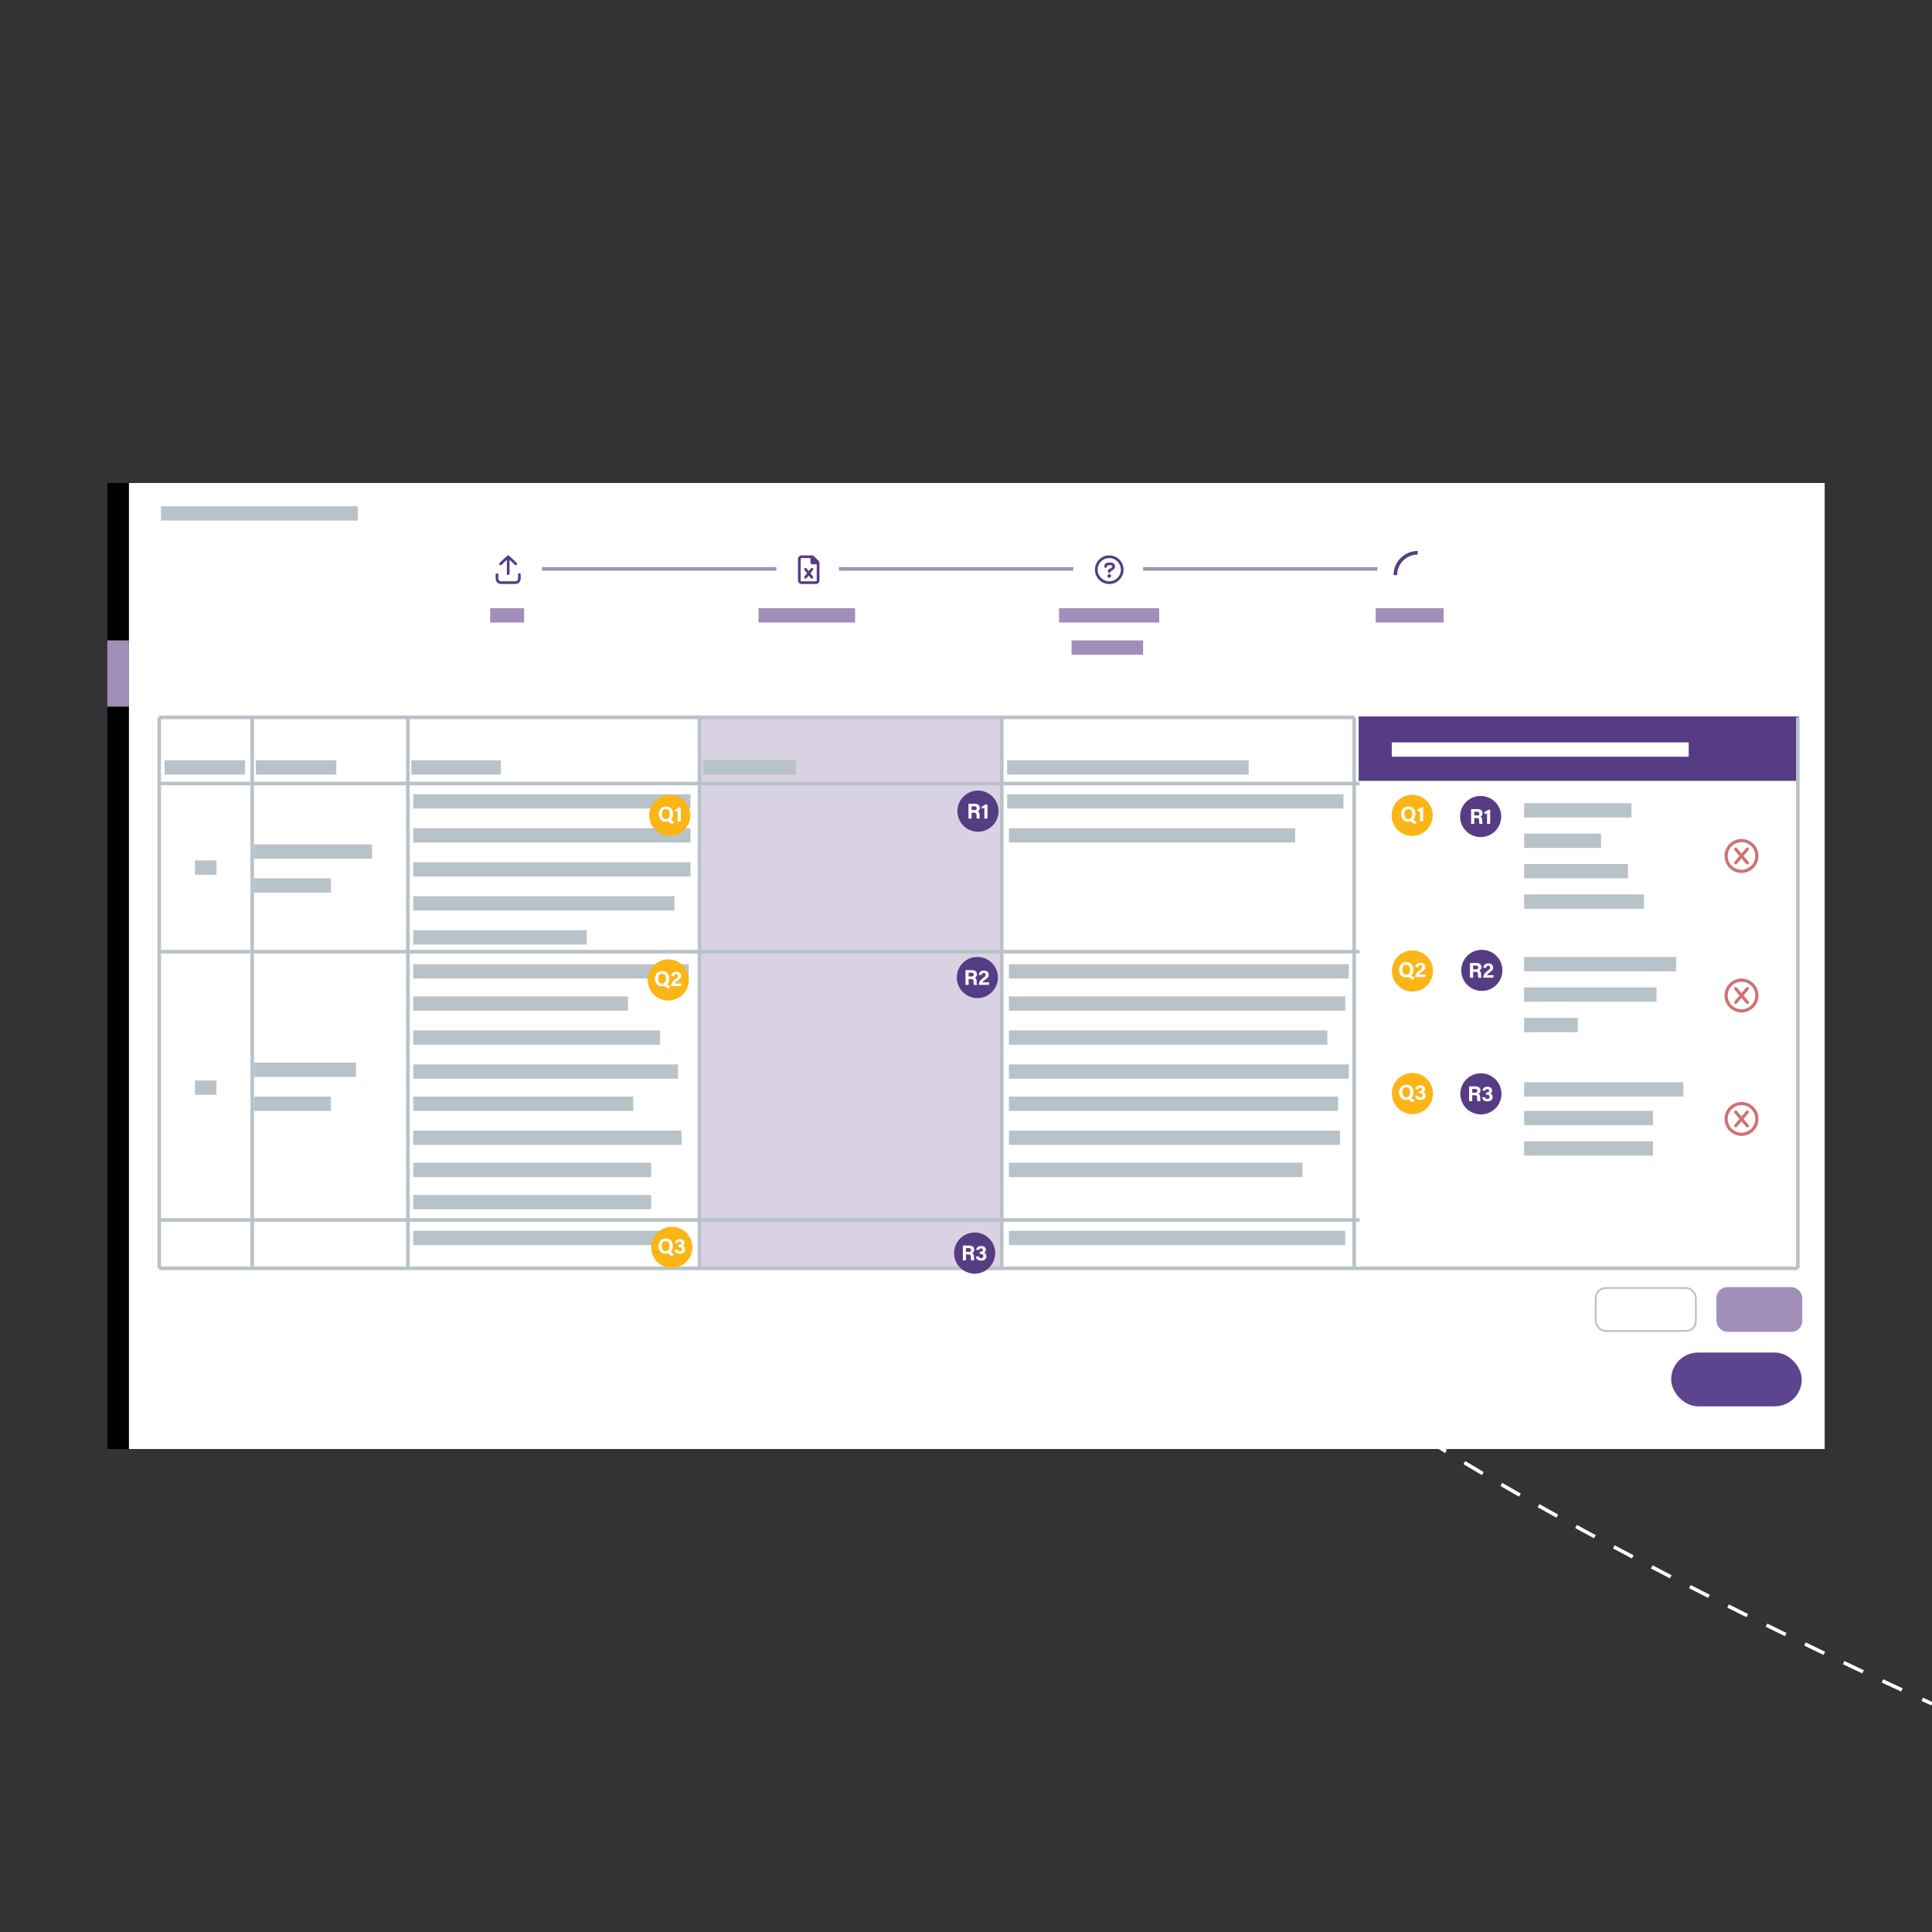 <?xml version="1.0" encoding="UTF-8"?>
<svg id="Layer_1" data-name="Layer 1" xmlns="http://www.w3.org/2000/svg" width="1080" height="1080" viewBox="0 0 1080 1080">
  <rect x="0" y="0" width="1080" height="1080" fill="#333333" stroke="none"/>
  <g>
    <path d="m606.8,410.38s1.93.82,5.51,2.37" style="fill: none; stroke: #fff; stroke-miterlimit: 10; stroke-width: 2px;"/>
    <path d="m623.3,417.55c95.69,42.09,562.48,254.92,192.57,244.06-379.2-11.13,167.85,246.58,253.21,285.83" style="fill: none; stroke: #fff; stroke-dasharray: 0 0 11.99 11.99; stroke-miterlimit: 10; stroke-width: 2px;"/>
    <path d="m1074.54,949.94c3.55,1.62,5.46,2.48,5.46,2.48" style="fill: none; stroke: #fff; stroke-miterlimit: 10; stroke-width: 2px;"/>
  </g>
  <path d="m1080,62.99s-97.54,69.67-150.95,118.44c-53.41,48.77-106.83,116.11-127.73,153.27-20.9,37.16-30.19,53.41-27.87,83.6,2.32,30.19,37.16,20.9,62.7-25.55,25.55-46.45,39.48-81.28,39.48-109.15,0-27.87-11.61-83.6-39.48-97.54-27.87-13.93-58.06-9.29-111.47,30.19-53.41,39.48-141.66,150.95-185.78,232.23" style="fill: none; stroke: #fff; stroke-dasharray: 0 12; stroke-miterlimit: 10; stroke-width: 2px;"/>
  <g>
    <rect x="72" y="270" width="948" height="540" style="fill: #fff;"/>
    <rect x="391" y="401" width="169" height="308" style="fill: #d9d2e3;"/>
    <rect x="60" y="270" width="12" height="88"/>
    <rect x="60" y="395" width="12" height="415"/>
    <rect x="60" y="358" width="12" height="37" style="fill: #a18fb9;"/>
    <line x1="90" y1="287" x2="200" y2="287" style="fill: none; stroke: #b8c2c9; stroke-miterlimit: 10; stroke-width: 8px;"/>
    <line x1="852" y1="453" x2="912" y2="453" style="fill: none; stroke: #b8c2c9; stroke-miterlimit: 10; stroke-width: 8px;"/>
    <line x1="852" y1="470" x2="895" y2="470" style="fill: none; stroke: #b8c2c9; stroke-miterlimit: 10; stroke-width: 8px;"/>
    <line x1="852" y1="487" x2="910" y2="487" style="fill: none; stroke: #b8c2c9; stroke-miterlimit: 10; stroke-width: 8px;"/>
    <line x1="852" y1="504" x2="919" y2="504" style="fill: none; stroke: #b8c2c9; stroke-miterlimit: 10; stroke-width: 8px;"/>
    <line x1="852" y1="609" x2="941" y2="609" style="fill: none; stroke: #b8c2c9; stroke-miterlimit: 10; stroke-width: 8px;"/>
    <line x1="852" y1="625" x2="924" y2="625" style="fill: none; stroke: #b8c2c9; stroke-miterlimit: 10; stroke-width: 8px;"/>
    <line x1="852" y1="642" x2="924" y2="642" style="fill: none; stroke: #b8c2c9; stroke-miterlimit: 10; stroke-width: 8px;"/>
    <line x1="852" y1="539" x2="937" y2="539" style="fill: none; stroke: #b8c2c9; stroke-miterlimit: 10; stroke-width: 8px;"/>
    <line x1="852" y1="556" x2="926" y2="556" style="fill: none; stroke: #b8c2c9; stroke-miterlimit: 10; stroke-width: 8px;"/>
    <line x1="852" y1="573" x2="882" y2="573" style="fill: none; stroke: #b8c2c9; stroke-miterlimit: 10; stroke-width: 8px;"/>
    <line x1="89" y1="401" x2="757" y2="401" style="fill: none; stroke: #b8c2c9; stroke-miterlimit: 10; stroke-width: 2px;"/>
    <line x1="89" y1="438" x2="760" y2="438" style="fill: none; stroke: #b8c2c9; stroke-miterlimit: 10; stroke-width: 2px;"/>
    <line x1="89" y1="532" x2="760" y2="532" style="fill: none; stroke: #b8c2c9; stroke-miterlimit: 10; stroke-width: 2px;"/>
    <line x1="89" y1="682" x2="760" y2="682" style="fill: none; stroke: #b8c2c9; stroke-miterlimit: 10; stroke-width: 2px;"/>
    <line x1="89" y1="709" x2="1005" y2="709" style="fill: none; stroke: #b8c2c9; stroke-miterlimit: 10; stroke-width: 2px;"/>
    <rect x="760" y="401" width="245" height="35" style="fill: #553c83; stroke: #553c83; stroke-miterlimit: 10;"/>
    <line x1="778" y1="419" x2="944" y2="419" style="fill: none; stroke: #fff; stroke-miterlimit: 10; stroke-width: 8px;"/>
    <line x1="92" y1="429" x2="137" y2="429" style="fill: none; stroke: #b8c2c9; stroke-miterlimit: 10; stroke-width: 8px;"/>
    <line x1="143" y1="429" x2="188" y2="429" style="fill: none; stroke: #b8c2c9; stroke-miterlimit: 10; stroke-width: 8px;"/>
    <line x1="230" y1="429" x2="280" y2="429" style="fill: none; stroke: #b8c2c9; stroke-miterlimit: 10; stroke-width: 8px;"/>
    <line x1="393" y1="429" x2="445" y2="429" style="fill: none; stroke: #b8c2c9; stroke-miterlimit: 10; stroke-width: 8px;"/>
    <line x1="563" y1="429" x2="698" y2="429" style="fill: none; stroke: #b8c2c9; stroke-miterlimit: 10; stroke-width: 8px;"/>
    <line x1="563" y1="448" x2="751" y2="448" style="fill: none; stroke: #b8c2c9; stroke-miterlimit: 10; stroke-width: 8px;"/>
    <line x1="231" y1="448" x2="386" y2="448" style="fill: none; stroke: #b8c2c9; stroke-miterlimit: 10; stroke-width: 8px;"/>
    <line x1="231" y1="467" x2="386" y2="467" style="fill: none; stroke: #b8c2c9; stroke-miterlimit: 10; stroke-width: 8px;"/>
    <line x1="231" y1="486" x2="386" y2="486" style="fill: none; stroke: #b8c2c9; stroke-miterlimit: 10; stroke-width: 8px;"/>
    <line x1="142" y1="476" x2="208" y2="476" style="fill: none; stroke: #b8c2c9; stroke-miterlimit: 10; stroke-width: 8px;"/>
    <line x1="142" y1="495" x2="185" y2="495" style="fill: none; stroke: #b8c2c9; stroke-miterlimit: 10; stroke-width: 8px;"/>
    <line x1="142" y1="617" x2="185" y2="617" style="fill: none; stroke: #b8c2c9; stroke-miterlimit: 10; stroke-width: 8px;"/>
    <line x1="142" y1="598" x2="199" y2="598" style="fill: none; stroke: #b8c2c9; stroke-miterlimit: 10; stroke-width: 8px;"/>
    <line x1="109" y1="608" x2="121" y2="608" style="fill: none; stroke: #b8c2c9; stroke-miterlimit: 10; stroke-width: 8px;"/>
    <line x1="109" y1="485" x2="121" y2="485" style="fill: none; stroke: #b8c2c9; stroke-miterlimit: 10; stroke-width: 8px;"/>
    <line x1="231" y1="505" x2="377" y2="505" style="fill: none; stroke: #b8c2c9; stroke-miterlimit: 10; stroke-width: 8px;"/>
    <line x1="231" y1="524" x2="328" y2="524" style="fill: none; stroke: #b8c2c9; stroke-miterlimit: 10; stroke-width: 8px;"/>
    <line x1="231" y1="543" x2="385" y2="543" style="fill: none; stroke: #b8c2c9; stroke-miterlimit: 10; stroke-width: 8px;"/>
    <line x1="231" y1="561" x2="351" y2="561" style="fill: none; stroke: #b8c2c9; stroke-miterlimit: 10; stroke-width: 8px;"/>
    <line x1="231" y1="580" x2="369" y2="580" style="fill: none; stroke: #b8c2c9; stroke-miterlimit: 10; stroke-width: 8px;"/>
    <line x1="231" y1="599" x2="379" y2="599" style="fill: none; stroke: #b8c2c9; stroke-miterlimit: 10; stroke-width: 8px;"/>
    <line x1="231" y1="617" x2="354" y2="617" style="fill: none; stroke: #b8c2c9; stroke-miterlimit: 10; stroke-width: 8px;"/>
    <line x1="231" y1="636" x2="381" y2="636" style="fill: none; stroke: #b8c2c9; stroke-miterlimit: 10; stroke-width: 8px;"/>
    <line x1="231" y1="654" x2="364" y2="654" style="fill: none; stroke: #b8c2c9; stroke-miterlimit: 10; stroke-width: 8px;"/>
    <line x1="564" y1="543" x2="754" y2="543" style="fill: none; stroke: #b8c2c9; stroke-miterlimit: 10; stroke-width: 8px;"/>
    <line x1="564" y1="561" x2="752" y2="561" style="fill: none; stroke: #b8c2c9; stroke-miterlimit: 10; stroke-width: 8px;"/>
    <line x1="564" y1="580" x2="742" y2="580" style="fill: none; stroke: #b8c2c9; stroke-miterlimit: 10; stroke-width: 8px;"/>
    <line x1="564" y1="599" x2="754" y2="599" style="fill: none; stroke: #b8c2c9; stroke-miterlimit: 10; stroke-width: 8px;"/>
    <line x1="564" y1="617" x2="748" y2="617" style="fill: none; stroke: #b8c2c9; stroke-miterlimit: 10; stroke-width: 8px;"/>
    <line x1="564" y1="636" x2="749.06" y2="636" style="fill: none; stroke: #b8c2c9; stroke-miterlimit: 10; stroke-width: 8px;"/>
    <line x1="564" y1="654" x2="728.09" y2="654" style="fill: none; stroke: #b8c2c9; stroke-miterlimit: 10; stroke-width: 8px;"/>
    <line x1="564" y1="692" x2="752" y2="692" style="fill: none; stroke: #b8c2c9; stroke-miterlimit: 10; stroke-width: 8px;"/>
    <line x1="231" y1="692" x2="383" y2="692" style="fill: none; stroke: #b8c2c9; stroke-miterlimit: 10; stroke-width: 8px;"/>
    <line x1="231" y1="672" x2="364" y2="672" style="fill: none; stroke: #b8c2c9; stroke-miterlimit: 10; stroke-width: 8px;"/>
    <line x1="564" y1="467" x2="724" y2="467" style="fill: none; stroke: #b8c2c9; stroke-miterlimit: 10; stroke-width: 8px;"/>
    <g>
      <path d="m290.33,320.46c.41,0,.75.34.75.75v2.25c0,1.66-1.34,3-3,3h-8c-1.66,0-3-1.34-3-3v-2.25c0-.42.34-.75.75-.75s.75.34.75.75v2.25c0,.83.68,1.5,1.5,1.5h8c.82,0,1.5-.67,1.5-1.5v-2.25c0-.42.33-.75.75-.75Zm-6.76-9.8l-4.25,3.97c-.3.31-.32.79-.03,1.09.28.3.76.32,1.06.03l2.99-2.81v7.76c0,.42.34.75.75.75s.75-.34.75-.72v-7.79l2.99,2.81c.3.28.78.27,1.06-.03.13-.15.2-.33.2-.51,0-.2-.08-.4-.24-.55l-4.25-3.97c-.29-.3-.74-.3-1.03-.03Z" style="fill: #553c83;"/>
      <path d="m458.08,314.79v9.67c0,1.1-.9,2-2,2h-8c-1.1,0-2-.9-2-2v-12c0-1.1.9-2,2-2h5.67c.53,0,1.04.21,1.41.59l2.33,2.33c.38.38.58.89.58,1.41Zm-1.53,9.67v-9h-2.47c-.55,0-1-.45-1-1v-2.5h-5c-.28,0-.5.22-.5.5v12c0,.28.22.5.5.5h8c.28,0,.5-.22.5-.5h-.03Zm-2.26-6.84c.33.26.39.73.13,1.05l-1.39,1.79,1.39,1.79c.25.33.2.8-.13,1.05-.14.11-.3.16-.46.16-.22,0-.44-.1-.59-.29l-1.16-1.49-1.19,1.49c-.15.19-.37.29-.59.29-.13,0-.29-.05-.43-.16-.33-.26-.39-.73-.13-1.05l1.39-1.79-1.39-1.79c-.26-.33-.2-.8.13-1.05.33-.26.8-.2,1.05.13l1.16,1.49,1.16-1.49c.25-.33.72-.39,1.05-.13Z" style="fill: #553c83;"/>
      <path d="m628.08,318.46c0,4.42-3.58,8-8,8s-8-3.58-8-8,3.58-8,8-8,8,3.58,8,8Zm-1.5,0c0-3.58-2.92-6.5-6.5-6.5s-6.5,2.92-6.5,6.5,2.92,6.5,6.5,6.5,6.5-2.92,6.5-6.5Zm-3.28-1.81c0,.75-.41,1.47-1.06,1.88l-1.41.88v.06c0,.41-.34.75-.75.75s-.75-.34-.75-.75v-.5c0-.25.12-.5.38-.66l1.78-1.09c.22-.12.34-.32.34-.57,0-.38-.34-.69-.74-.69h-1.6c-.38,0-.66.31-.66.69,0,.41-.34.75-.75.75s-.75-.34-.75-.75c0-1.22.97-2.19,2.19-2.19h1.6c1.25,0,2.22.97,2.19,2.19Zm-2.22,5.31c0,.56-.47,1-1,1-.59,0-1-.44-1-1s.44-1,1-1,1,.44,1,1Z" style="fill: #553c83;"/>
      <path d="m780,321.5c0-6.9,5.6-12.5,12.5-12.5" style="fill: none; stroke: #553c83; stroke-miterlimit: 10; stroke-width: 2px;"/>
      <line x1="639" y1="318" x2="770" y2="318" style="fill: none; stroke: #a18fb9; stroke-miterlimit: 10; stroke-width: 2px;"/>
      <line x1="469" y1="318" x2="600" y2="318" style="fill: none; stroke: #a18fb9; stroke-miterlimit: 10; stroke-width: 2px;"/>
      <line x1="303" y1="318" x2="434" y2="318" style="fill: none; stroke: #a18fb9; stroke-miterlimit: 10; stroke-width: 2px;"/>
      <line x1="274" y1="344" x2="293" y2="344" style="fill: none; stroke: #a18fb9; stroke-miterlimit: 10; stroke-width: 8px;"/>
      <line x1="424" y1="344" x2="478" y2="344" style="fill: none; stroke: #a18fb9; stroke-miterlimit: 10; stroke-width: 8px;"/>
      <line x1="592" y1="344" x2="648" y2="344" style="fill: none; stroke: #a18fb9; stroke-miterlimit: 10; stroke-width: 8px;"/>
      <line x1="769" y1="344" x2="807" y2="344" style="fill: none; stroke: #a18fb9; stroke-miterlimit: 10; stroke-width: 8px;"/>
      <line x1="599" y1="362" x2="639" y2="362" style="fill: none; stroke: #a18fb9; stroke-miterlimit: 10; stroke-width: 8px;"/>
    </g>
    <g>
      <circle cx="789.4" cy="455.79" r="11.5" style="fill: #fcb517;"/>
      <g>
        <path d="m791.27,455.06c0,2.3-1.38,4.28-4.07,4.28s-3.95-1.89-3.95-4.25,1.5-4.25,4.07-4.25c2.42,0,3.95,1.7,3.95,4.23Zm-6.17,0c0,1.61.71,2.83,2.17,2.83,1.59,0,2.15-1.33,2.15-2.8,0-1.56-.64-2.79-2.18-2.79s-2.15,1.15-2.15,2.76Zm4.43,2.9l2.35,1.61-1.03,1.19-2.92-2.02,1.6-.78Z" style="fill: #fff;"/>
        <path d="m793.81,459.22v-5.9c-.37.17-1.03.31-1.43.34v-1.28c.75-.14,1.5-.56,1.96-1.06h1.21v7.9h-1.74Z" style="fill: #fff;"/>
      </g>
    </g>
    <g>
      <circle cx="374.4" cy="455.79" r="11.5" style="fill: #fcb517;"/>
      <g>
        <path d="m376.27,455.06c0,2.3-1.38,4.28-4.07,4.28s-3.95-1.89-3.95-4.25,1.5-4.25,4.07-4.25c2.42,0,3.95,1.7,3.95,4.23Zm-6.17,0c0,1.61.71,2.83,2.17,2.83,1.59,0,2.15-1.33,2.15-2.8,0-1.56-.64-2.79-2.18-2.79s-2.15,1.15-2.15,2.76Zm4.43,2.9l2.35,1.61-1.03,1.19-2.92-2.02,1.6-.78Z" style="fill: #fff;"/>
        <path d="m378.81,459.22v-5.9c-.37.17-1.03.31-1.43.34v-1.28c.75-.14,1.5-.56,1.96-1.06h1.21v7.9h-1.74Z" style="fill: #fff;"/>
      </g>
    </g>
    <g>
      <circle cx="789.56" cy="542.79" r="11.5" style="fill: #fcb517;"/>
      <g>
        <path d="m790.12,542.06c0,2.3-1.38,4.28-4.07,4.28s-3.95-1.89-3.95-4.25,1.5-4.25,4.07-4.25c2.42,0,3.95,1.7,3.95,4.23Zm-6.17,0c0,1.61.71,2.83,2.17,2.83,1.59,0,2.15-1.33,2.15-2.8,0-1.56-.64-2.79-2.18-2.79s-2.15,1.15-2.15,2.76Zm4.43,2.9l2.35,1.61-1.03,1.19-2.92-2.02,1.6-.78Z" style="fill: #fff;"/>
        <path d="m791.22,546.22v-.11c0-1.37.62-2.49,2.33-3.74,1.11-.81,1.45-1.1,1.45-1.79s-.33-1.07-1-1.07c-.77,0-1.05.47-1.16,1.16h-1.66c.11-1.36,1-2.5,2.82-2.5,2.03,0,2.72,1.21,2.72,2.39s-.49,1.7-1.95,2.72c-.97.68-1.36,1.13-1.5,1.49h3.74l-.21,1.43h-5.58Z" style="fill: #fff;"/>
      </g>
    </g>
    <g>
      <circle cx="373.56" cy="547.79" r="11.5" style="fill: #fcb517;"/>
      <g>
        <path d="m374.12,547.06c0,2.3-1.38,4.28-4.07,4.28s-3.95-1.89-3.95-4.25,1.5-4.25,4.07-4.25c2.42,0,3.95,1.7,3.95,4.23Zm-6.17,0c0,1.61.71,2.83,2.17,2.83,1.59,0,2.15-1.33,2.15-2.8,0-1.56-.64-2.79-2.18-2.79s-2.15,1.15-2.15,2.76Zm4.43,2.9l2.35,1.61-1.03,1.19-2.92-2.02,1.6-.78Z" style="fill: #fff;"/>
        <path d="m375.22,551.22v-.11c0-1.37.62-2.49,2.33-3.74,1.11-.81,1.45-1.1,1.45-1.79s-.33-1.07-1-1.07c-.77,0-1.05.47-1.16,1.16h-1.66c.11-1.36,1-2.5,2.82-2.5,2.03,0,2.72,1.21,2.72,2.39s-.49,1.7-1.95,2.72c-.97.68-1.36,1.13-1.5,1.49h3.74l-.21,1.43h-5.58Z" style="fill: #fff;"/>
      </g>
    </g>
    <g>
      <circle cx="789.54" cy="611.29" r="11.5" style="fill: #fcb517;"/>
      <g>
        <path d="m790.14,610.56c0,2.3-1.38,4.28-4.07,4.28s-3.95-1.89-3.95-4.25,1.5-4.25,4.07-4.25c2.42,0,3.95,1.7,3.95,4.23Zm-6.17,0c0,1.61.71,2.83,2.17,2.83,1.59,0,2.15-1.33,2.15-2.8,0-1.56-.64-2.79-2.18-2.79s-2.15,1.15-2.15,2.76Zm4.43,2.9l2.35,1.61-1.03,1.19-2.92-2.02,1.6-.78Z" style="fill: #fff;"/>
        <path d="m791.24,608.86c.11-.97.8-2.17,2.77-2.17,1.83,0,2.64,1.03,2.64,2.15,0,.95-.55,1.4-.98,1.6v.03c.51.19,1.28.68,1.28,1.9,0,1.14-.69,2.49-2.96,2.49-2.11,0-2.83-1.28-2.91-2.32h1.67c.11.54.48,1.01,1.29,1.01s1.19-.51,1.19-1.21c0-.73-.37-1.17-1.29-1.17h-.71v-1.32h.62c.79,0,1.11-.26,1.11-.92,0-.54-.32-.91-1-.91-.8,0-.99.45-1.08.84h-1.63Z" style="fill: #fff;"/>
      </g>
    </g>
    <g>
      <circle cx="375.54" cy="697.29" r="11.5" style="fill: #fcb517;"/>
      <g>
        <path d="m376.14,696.56c0,2.3-1.38,4.28-4.07,4.28s-3.95-1.89-3.95-4.25,1.5-4.25,4.07-4.25c2.42,0,3.95,1.7,3.95,4.23Zm-6.17,0c0,1.61.71,2.83,2.17,2.83,1.59,0,2.15-1.33,2.15-2.8,0-1.56-.64-2.79-2.18-2.79s-2.15,1.15-2.15,2.76Zm4.43,2.9l2.35,1.61-1.03,1.19-2.92-2.02,1.6-.78Z" style="fill: #fff;"/>
        <path d="m377.24,694.86c.11-.97.8-2.17,2.77-2.17,1.83,0,2.64,1.03,2.64,2.15,0,.95-.55,1.4-.98,1.6v.03c.51.19,1.28.68,1.28,1.9,0,1.14-.69,2.49-2.96,2.49-2.11,0-2.83-1.28-2.91-2.32h1.67c.11.54.48,1.01,1.29,1.01s1.19-.51,1.19-1.21c0-.73-.37-1.17-1.29-1.17h-.71v-1.32h.62c.79,0,1.11-.26,1.11-.92,0-.54-.32-.91-1-.91-.8,0-.99.45-1.08.84h-1.63Z" style="fill: #fff;"/>
      </g>
    </g>
    <g>
      <circle cx="827.69" cy="456.44" r="11.5" style="fill: #553c83;"/>
      <g>
        <path d="m824.12,457.27v3.31h-1.75v-8.27h3.63c1.8,0,2.77.99,2.77,2.27,0,1.11-.6,1.71-1.2,1.96.41.15,1.03.58,1.03,2.06v.41c0,.56,0,1.19.12,1.58h-1.69c-.15-.36-.17-.98-.17-1.86v-.12c0-.9-.23-1.33-1.56-1.33h-1.18Zm0-1.42h1.5c.98,0,1.36-.37,1.36-1.06s-.44-1.05-1.31-1.05h-1.54v2.11Z" style="fill: #fff;"/>
        <path d="m831.27,460.57v-5.9c-.37.17-1.03.31-1.43.34v-1.28c.75-.14,1.5-.56,1.96-1.06h1.21v7.9h-1.74Z" style="fill: #fff;"/>
      </g>
    </g>
    <g>
      <circle cx="546.69" cy="453.44" r="11.5" style="fill: #553c83;"/>
      <g>
        <path d="m543.12,454.27v3.31h-1.75v-8.27h3.63c1.8,0,2.77.99,2.77,2.27,0,1.11-.6,1.71-1.2,1.96.41.15,1.03.58,1.03,2.06v.41c0,.56,0,1.19.12,1.58h-1.69c-.15-.36-.17-.98-.17-1.86v-.12c0-.9-.23-1.33-1.56-1.33h-1.18Zm0-1.42h1.5c.98,0,1.36-.37,1.36-1.06s-.44-1.05-1.31-1.05h-1.54v2.11Z" style="fill: #fff;"/>
        <path d="m550.27,457.57v-5.9c-.37.17-1.03.31-1.43.34v-1.28c.75-.14,1.5-.56,1.96-1.06h1.21v7.9h-1.74Z" style="fill: #fff;"/>
      </g>
    </g>
    <g>
      <circle cx="828.35" cy="542.44" r="11.5" style="fill: #553c83;"/>
      <g>
        <path d="m823.47,543.27v3.31h-1.75v-8.27h3.63c1.8,0,2.77.99,2.77,2.27,0,1.11-.6,1.71-1.2,1.96.41.15,1.03.58,1.03,2.06v.41c0,.56,0,1.19.12,1.58h-1.69c-.15-.36-.17-.98-.17-1.86v-.12c0-.9-.23-1.33-1.56-1.33h-1.18Zm0-1.42h1.5c.98,0,1.36-.37,1.36-1.06s-.44-1.05-1.31-1.05h-1.54v2.11Z" style="fill: #fff;"/>
        <path d="m829.18,546.57v-.11c0-1.37.62-2.49,2.33-3.74,1.11-.81,1.45-1.1,1.45-1.79s-.33-1.07-1-1.07c-.77,0-1.05.47-1.16,1.16h-1.66c.11-1.36,1-2.5,2.82-2.5,2.03,0,2.72,1.21,2.72,2.39s-.49,1.7-1.95,2.72c-.97.68-1.36,1.13-1.5,1.49h3.74l-.21,1.43h-5.58Z" style="fill: #fff;"/>
      </g>
    </g>
    <g>
      <circle cx="546.35" cy="546.44" r="11.5" style="fill: #553c83;"/>
      <g>
        <path d="m541.47,547.27v3.31h-1.75v-8.27h3.63c1.8,0,2.77.99,2.77,2.27,0,1.11-.6,1.71-1.2,1.96.41.15,1.03.58,1.03,2.06v.41c0,.56,0,1.19.12,1.58h-1.69c-.15-.36-.17-.98-.17-1.86v-.12c0-.9-.23-1.33-1.56-1.33h-1.18Zm0-1.42h1.5c.98,0,1.36-.37,1.36-1.06s-.44-1.05-1.31-1.05h-1.54v2.11Z" style="fill: #fff;"/>
        <path d="m547.18,550.57v-.11c0-1.37.62-2.49,2.33-3.74,1.11-.81,1.45-1.1,1.45-1.79s-.33-1.07-1-1.07c-.77,0-1.05.47-1.16,1.16h-1.66c.11-1.36,1-2.5,2.82-2.5,2.03,0,2.72,1.21,2.72,2.39s-.49,1.7-1.95,2.72c-.97.68-1.36,1.13-1.5,1.49h3.74l-.21,1.43h-5.58Z" style="fill: #fff;"/>
      </g>
    </g>
    <g>
      <circle cx="827.83" cy="611.48" r="11.5" style="fill: #553c83;"/>
      <g>
        <path d="m822.98,612.23v3.31h-1.75v-8.27h3.63c1.8,0,2.77.99,2.77,2.27,0,1.11-.6,1.71-1.2,1.96.41.15,1.03.58,1.03,2.06v.41c0,.56,0,1.19.12,1.58h-1.69c-.15-.36-.17-.98-.17-1.86v-.12c0-.9-.23-1.33-1.56-1.33h-1.18Zm0-1.42h1.5c.98,0,1.36-.37,1.36-1.06s-.44-1.05-1.31-1.05h-1.54v2.11Z" style="fill: #fff;"/>
        <path d="m828.7,609.68c.11-.97.8-2.17,2.77-2.17,1.83,0,2.64,1.03,2.64,2.15,0,.95-.55,1.4-.98,1.6v.03c.51.19,1.28.68,1.28,1.9,0,1.14-.69,2.49-2.96,2.49-2.11,0-2.83-1.28-2.91-2.32h1.67c.11.54.48,1.01,1.29,1.01s1.19-.51,1.19-1.21c0-.73-.37-1.17-1.29-1.17h-.71v-1.32h.62c.79,0,1.11-.26,1.11-.92,0-.54-.32-.91-1-.91-.8,0-.99.45-1.08.84h-1.63Z" style="fill: #fff;"/>
      </g>
    </g>
    <g>
      <circle cx="544.83" cy="700.48" r="11.5" style="fill: #553c83;"/>
      <g>
        <path d="m539.98,701.23v3.31h-1.75v-8.27h3.63c1.8,0,2.77.99,2.77,2.27,0,1.11-.6,1.71-1.2,1.96.41.15,1.03.58,1.03,2.06v.41c0,.56,0,1.19.12,1.58h-1.69c-.15-.36-.17-.98-.17-1.86v-.12c0-.9-.23-1.33-1.56-1.33h-1.18Zm0-1.42h1.5c.98,0,1.36-.37,1.36-1.06s-.44-1.05-1.31-1.05h-1.54v2.11Z" style="fill: #fff;"/>
        <path d="m545.7,698.68c.11-.97.8-2.17,2.77-2.17,1.83,0,2.64,1.03,2.64,2.15,0,.95-.55,1.4-.98,1.6v.03c.51.19,1.28.68,1.28,1.9,0,1.14-.69,2.49-2.96,2.49-2.11,0-2.83-1.28-2.91-2.32h1.67c.11.54.48,1.01,1.29,1.01s1.19-.51,1.19-1.21c0-.73-.37-1.17-1.29-1.17h-.71v-1.32h.62c.79,0,1.11-.26,1.11-.92,0-.54-.32-.91-1-.91-.8,0-.99.45-1.08.84h-1.63Z" style="fill: #fff;"/>
      </g>
    </g>
    <path d="m983,478.49c0,5.24-4.25,9.49-9.49,9.49s-9.49-4.25-9.49-9.49,4.25-9.49,9.49-9.49,9.49,4.25,9.49,9.49Zm-1.78,0c0-4.25-3.46-7.71-7.71-7.71s-7.71,3.46-7.71,7.71,3.46,7.71,7.71,7.71,7.71-3.46,7.71-7.71Zm-3.77-3.28l-2.77,3.28,2.78,3.28c.32.38.27.94-.11,1.25-.17.14-.37.21-.57.21-.25,0-.5-.11-.68-.31l-2.58-3.05-2.61,3.05c-.18.21-.43.32-.68.32-.17,0-.37-.07-.54-.21-.38-.32-.42-.88-.1-1.25l2.77-3.28-2.78-3.28c-.32-.37-.27-.94.1-1.25.37-.32.94-.27,1.25.1l2.58,3.05,2.58-3.05c.32-.38.88-.42,1.25-.11.37.32.42.88.1,1.25Z" style="fill: #cf7275;"/>
    <path d="m983,556.49c0,5.24-4.25,9.49-9.49,9.49s-9.49-4.25-9.49-9.49,4.25-9.49,9.49-9.49,9.49,4.25,9.49,9.49Zm-1.78,0c0-4.25-3.46-7.71-7.71-7.71s-7.71,3.46-7.71,7.71,3.46,7.71,7.71,7.71,7.71-3.46,7.71-7.71Zm-3.77-3.28l-2.77,3.28,2.78,3.28c.32.38.27.94-.11,1.25-.17.14-.37.21-.57.21-.25,0-.5-.11-.68-.31l-2.58-3.05-2.61,3.05c-.18.21-.43.32-.68.32-.17,0-.37-.07-.54-.21-.38-.32-.42-.88-.1-1.25l2.77-3.28-2.78-3.28c-.32-.37-.27-.94.1-1.25.37-.32.94-.27,1.25.1l2.58,3.05,2.58-3.05c.32-.38.88-.42,1.25-.11.37.32.42.88.1,1.25Z" style="fill: #cf7275;"/>
    <path d="m983,625.49c0,5.24-4.25,9.49-9.49,9.49s-9.49-4.25-9.49-9.49,4.25-9.49,9.49-9.49,9.49,4.25,9.49,9.49Zm-1.78,0c0-4.25-3.46-7.71-7.71-7.71s-7.71,3.46-7.71,7.71,3.46,7.71,7.71,7.71,7.71-3.46,7.71-7.71Zm-3.77-3.28l-2.77,3.28,2.78,3.28c.32.38.27.94-.11,1.25-.17.14-.37.21-.57.21-.25,0-.5-.11-.68-.31l-2.58-3.05-2.61,3.05c-.18.21-.43.32-.68.32-.17,0-.37-.07-.54-.21-.38-.32-.42-.88-.1-1.25l2.77-3.28-2.78-3.28c-.32-.37-.27-.94.1-1.25.37-.32.94-.27,1.25.1l2.58,3.05,2.58-3.05c.32-.38.88-.42,1.25-.11.37.32.42.88.1,1.25Z" style="fill: #cf7275;"/>
    <rect x="960" y="720" width="47" height="24" rx="5.56" ry="5.56" style="fill: #a18fb9; stroke: #a18fb9; stroke-miterlimit: 10;"/>
    <rect x="892" y="720" width="56" height="24" rx="5.56" ry="5.56" style="fill: none; stroke: #b8c2c9; stroke-miterlimit: 10;"/>
    <line x1="89" y1="401" x2="89" y2="709" style="fill: none; stroke: #b8c2c9; stroke-miterlimit: 10; stroke-width: 2px;"/>
    <line x1="141" y1="401" x2="141" y2="709" style="fill: none; stroke: #b8c2c9; stroke-miterlimit: 10; stroke-width: 2px;"/>
    <line x1="228" y1="401" x2="228" y2="709" style="fill: none; stroke: #b8c2c9; stroke-miterlimit: 10; stroke-width: 2px;"/>
    <line x1="391" y1="401" x2="391" y2="709" style="fill: none; stroke: #b8c2c9; stroke-miterlimit: 10; stroke-width: 2px;"/>
    <line x1="560" y1="401" x2="560" y2="709" style="fill: none; stroke: #b8c2c9; stroke-miterlimit: 10; stroke-width: 2px;"/>
    <line x1="757" y1="401" x2="757" y2="709" style="fill: none; stroke: #b8c2c9; stroke-miterlimit: 10; stroke-width: 2px;"/>
    <line x1="1005" y1="401" x2="1005" y2="709" style="fill: none; stroke: #b8c2c9; stroke-miterlimit: 10; stroke-width: 2px;"/>
    <rect x="934.19" y="756.08" width="73" height="30.06" rx="15.03" ry="15.03" style="fill: #5d448e;"/>
  </g>
</svg>